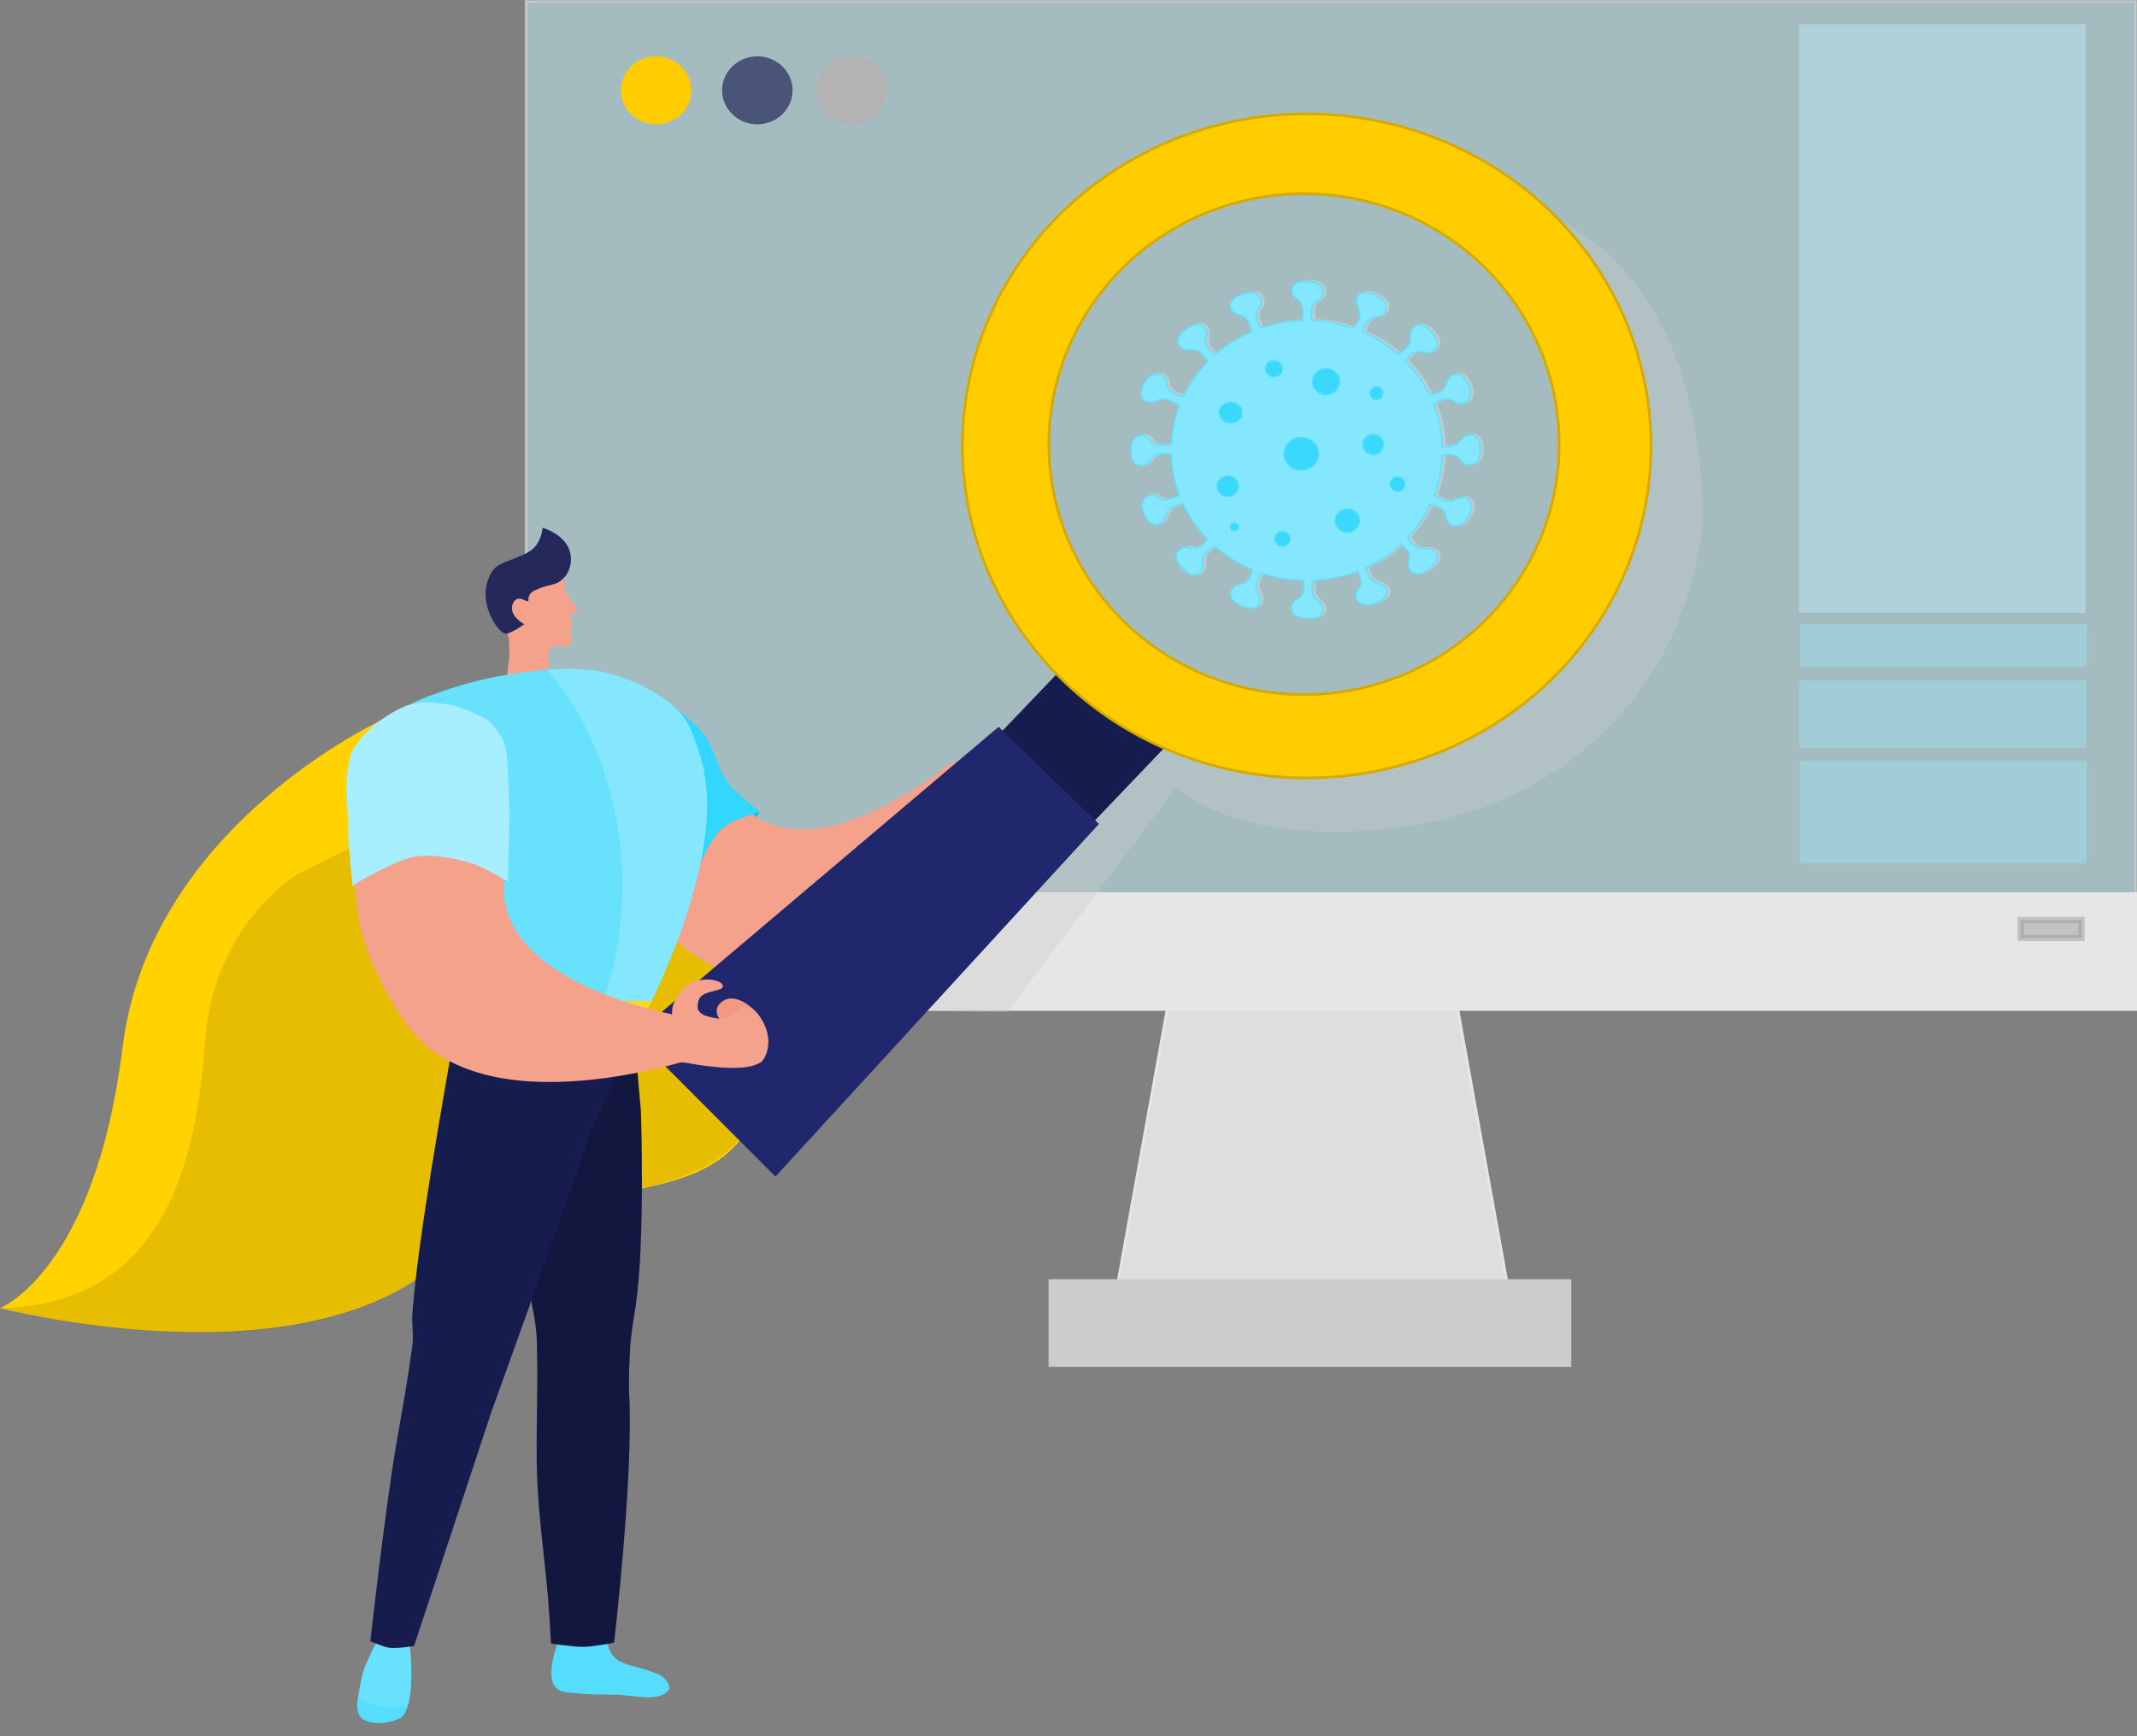 <?xml version="1.0" encoding="UTF-8" standalone="no"?>
<svg
   xmlns:dc="http://purl.org/dc/elements/1.1/"
   xmlns:cc="http://creativecommons.org/ns#"
   xmlns:rdf="http://www.w3.org/1999/02/22-rdf-syntax-ns#"
   xmlns:svg="http://www.w3.org/2000/svg"
   xmlns="http://www.w3.org/2000/svg"
   xmlns:sodipodi="http://sodipodi.sourceforge.net/DTD/sodipodi-0.dtd"
   xmlns:inkscape="http://www.inkscape.org/namespaces/inkscape"
   sodipodi:docname="../find-virus.html"
   inkscape:version="1.0 (4035a4fb49, 2020-05-01)"
   id="svg1124"
   version="1.1"
   viewBox="0 0 169.333 137.583"
   height="520"
   width="640">
  <rect x="0" y="0" width="169.333" height="137.583" fill="#808080" stroke="none"/>
  <defs
     id="defs1118" />
  <sodipodi:namedview
     inkscape:window-maximized="1"
     inkscape:window-y="-8"
     inkscape:window-x="-8"
     inkscape:window-height="1017"
     inkscape:window-width="1920"
     units="px"
     showgrid="false"
     inkscape:document-rotation="0"
     inkscape:current-layer="layer1"
     inkscape:document-units="mm"
     inkscape:cy="430.89208"
     inkscape:cx="333.14007"
     inkscape:zoom="0.7"
     inkscape:pageshadow="2"
     inkscape:pageopacity="0.0"
     borderopacity="1.0"
     bordercolor="#666666"
     pagecolor="#ffffff"
     id="base" />
  <g
     id="layer1"
     inkscape:groupmode="layer"
     inkscape:label="Layer 1">
    <g
       id="g1037"
       transform="matrix(1.04,0,0,1.04,-2.412,-3.188)">
      <g
         style="opacity:0.441;fill:#cccccc;stroke:#cccccc"
         transform="matrix(0.392,0,0,0.378,154.363,-31.853)"
         id="g19004">
        <path
           transform="scale(0.265)"
           d="m -503.541,562.082 c -1.754,-0.008 -3.526,0.145 -4.98,0.617 -2.056,0.667 -3.91,1.972 -4.822,3.932 -0.869,1.866 -0.307,4.954 0.941,6.59 2.277,2.983 5.104,4.235 6.137,7.441 0.972,3.018 0.366,8.275 -0.098,11.219 a 99.471,98.964 0 0 0 -30.332,5.812 c -1.348,-2.346 -3.012,-5.618 -3.283,-7.912 -0.312,-2.636 -0.237,-4.34 1.336,-6.479 2.049,-2.786 2.245,-3.737 2.135,-5.697 -0.12,-2.126 -0.822,-3.67 -2.404,-5.096 -1.067,-0.961 -2.548,-1.449 -3.965,-1.678 -1.664,-0.269 -3.421,-0.064 -5.041,0.4 -2.613,0.749 -6.007,1.941 -8.088,3.689 -1.655,1.391 -2.881,3.298 -2.99,5.457 -0.104,2.055 1.576,4.705 3.348,5.752 3.231,1.909 6.322,2.009 8.484,4.592 1.85,2.211 3.187,6.624 3.924,9.59 a 99.471,98.964 0 0 0 -27.119,17.654 c -2.05,-1.735 -4.64,-4.175 -5.658,-6.189 -1.197,-2.369 -1.711,-3.997 -0.967,-6.545 0.97,-3.319 0.827,-4.281 0.051,-6.084 -0.842,-1.956 -2.03,-3.167 -4.006,-3.963 -1.331,-0.537 -2.891,-0.485 -4.301,-0.215 -1.655,0.318 -3.233,1.112 -4.596,2.104 -2.198,1.6 -4.977,3.884 -6.332,6.24 -1.077,1.874 -1.575,4.087 -0.938,6.152 0.607,1.967 3.094,3.878 5.117,4.254 3.69,0.685 6.626,-0.281 9.543,1.404 2.544,1.47 5.369,5.268 7.068,7.803 A 99.471,98.964 0 0 0 -593.5,649.922 c -2.595,-0.756 -6.915,-2.201 -8.955,-3.947 -2.017,-1.726 -3.116,-3.03 -3.41,-5.668 -0.383,-3.437 -0.885,-4.269 -2.295,-5.635 -1.53,-1.482 -3.093,-2.144 -5.223,-2.117 -1.435,0.017 -2.856,0.665 -4.053,1.457 -1.405,0.93 -2.555,2.271 -3.432,3.711 -1.413,2.322 -3.098,5.501 -3.443,8.197 -0.273,2.144 0.119,4.376 1.502,6.037 1.317,1.582 4.349,2.391 6.361,1.959 3.669,-0.787 6.007,-2.811 9.348,-2.379 3.449,0.447 8.52,3.755 10.758,5.318 a 99.471,98.964 0 0 0 -5.889,29.053 c -2.663,0.595 -6.914,1.359 -9.451,0.846 -2.602,-0.527 -4.198,-1.131 -5.738,-3.293 -2.007,-2.816 -2.85,-3.298 -4.746,-3.805 -2.058,-0.55 -3.744,-0.365 -5.592,0.693 -1.246,0.714 -2.172,1.969 -2.832,3.244 -0.775,1.497 -1.129,3.228 -1.193,4.912 -0.104,2.717 -0.029,6.313 0.982,8.836 0.805,2.006 2.233,3.765 4.25,4.543 1.92,0.741 4.962,-0.028 6.51,-1.385 2.822,-2.473 3.881,-5.377 7.01,-6.625 2.794,-1.114 7.682,-0.947 10.713,-0.703 a 99.471,98.964 0 0 0 5.906,31.209 c -2.342,1.415 -5.866,3.325 -8.301,3.646 -2.632,0.347 -4.339,0.294 -6.498,-1.25 -2.813,-2.012 -3.766,-2.195 -5.725,-2.059 -2.125,0.148 -3.66,0.871 -5.064,2.473 -0.946,1.079 -1.413,2.568 -1.623,3.988 -0.247,1.667 -0.019,3.419 0.467,5.033 0.784,2.603 2.022,5.979 3.799,8.037 1.412,1.636 3.336,2.837 5.496,2.918 2.057,0.077 4.684,-1.638 5.707,-3.424 1.866,-3.256 1.922,-6.349 4.477,-8.545 2.297,-1.975 7.027,-3.411 9.969,-4.16 a 99.471,98.964 0 0 0 18.027,27.164 c -1.696,2.047 -4.027,4.561 -5.975,5.58 -2.352,1.23 -3.971,1.767 -6.529,1.059 -3.333,-0.923 -4.292,-0.766 -6.084,0.035 -1.944,0.869 -3.138,2.074 -3.906,4.061 -0.518,1.339 -0.445,2.897 -0.154,4.303 0.341,1.65 1.159,3.22 2.17,4.568 1.63,2.175 3.953,4.92 6.328,6.242 1.889,1.051 4.108,1.516 6.164,0.85 1.958,-0.634 3.834,-3.147 4.182,-5.176 0.633,-3.699 -0.376,-6.622 1.268,-9.562 1.393,-2.49 4.984,-5.281 7.49,-7.029 a 99.471,98.964 0 0 0 28.025,18.223 c -0.715,2.552 -1.811,5.765 -3.166,7.479 -1.647,2.082 -2.908,3.233 -5.533,3.629 -3.419,0.516 -4.231,1.05 -5.541,2.512 -1.421,1.586 -2.02,3.174 -1.912,5.301 0.073,1.434 0.775,2.827 1.613,3.992 0.984,1.368 2.369,2.467 3.842,3.287 2.375,1.322 5.616,2.882 8.324,3.121 2.153,0.19 4.369,-0.29 5.975,-1.736 1.529,-1.377 2.22,-4.438 1.711,-6.432 -0.929,-3.636 -3.043,-5.893 -2.74,-9.248 0.253,-2.802 2.337,-6.736 3.906,-9.355 a 99.471,98.964 0 0 0 30.795,5.684 c 0.302,2.669 0.514,6.222 -0.127,8.387 -0.753,2.546 -1.496,4.083 -3.785,5.428 -2.982,1.751 -3.537,2.548 -4.209,4.393 -0.729,2.001 -0.693,3.697 0.199,5.631 0.601,1.303 1.771,2.338 2.982,3.107 1.423,0.904 3.117,1.406 4.789,1.619 2.697,0.343 6.286,0.585 8.889,-0.201 2.069,-0.625 3.948,-1.894 4.9,-3.834 0.907,-1.848 0.406,-4.944 -0.809,-6.605 -2.216,-3.029 -5.017,-4.34 -5.984,-7.566 -0.835,-2.785 -0.305,-7.42 0.191,-10.434 a 99.471,98.964 0 0 0 32.506,-6.98 c 1.153,2.164 2.319,4.734 2.535,6.631 0.301,2.638 0.219,4.341 -1.363,6.473 -2.061,2.777 -2.262,3.729 -2.16,5.689 0.111,2.127 0.806,3.674 2.383,5.105 1.063,0.965 2.543,1.46 3.959,1.695 1.663,0.276 3.421,0.076 5.043,-0.381 2.617,-0.738 6.013,-1.914 8.102,-3.654 1.661,-1.383 2.895,-3.287 3.014,-5.445 0.113,-2.055 -1.557,-4.711 -3.324,-5.766 -3.223,-1.923 -6.312,-2.035 -8.463,-4.627 -1.604,-1.933 -2.809,-5.536 -3.572,-8.396 a 99.471,98.964 0 0 0 25.893,-18.023 c 1.936,1.688 4.16,3.873 5.084,5.707 1.195,2.371 1.706,3.997 0.959,6.545 -0.973,3.318 -0.831,4.28 -0.057,6.084 0.84,1.957 2.027,3.169 4.002,3.967 1.331,0.538 2.891,0.488 4.301,0.219 1.655,-0.316 3.236,-1.109 4.6,-2.1 2.2,-1.597 4.98,-3.879 6.338,-6.234 1.08,-1.873 1.579,-4.082 0.943,-6.148 -0.605,-1.967 -3.09,-3.884 -5.113,-4.262 -3.689,-0.689 -6.628,0.276 -9.543,-1.412 -2.377,-1.377 -4.995,-4.789 -6.713,-7.301 a 99.471,98.964 0 0 0 16.697,-25.461 c 2.607,0.764 6.154,2 7.963,3.496 2.046,1.692 3.168,2.976 3.506,5.609 0.44,3.43 0.956,4.254 2.389,5.596 1.554,1.456 3.127,2.091 5.256,2.029 1.435,-0.041 2.844,-0.713 4.027,-1.525 1.389,-0.954 2.519,-2.313 3.371,-3.768 1.374,-2.346 3.006,-5.552 3.305,-8.254 0.237,-2.148 -0.193,-4.374 -1.604,-6.012 -1.343,-1.559 -4.39,-2.317 -6.395,-1.852 -3.656,0.849 -5.959,2.912 -9.307,2.535 -2.996,-0.337 -7.242,-2.804 -9.797,-4.449 a 99.471,98.964 0 0 0 6.021,-30.428 c 2.504,-0.434 5.527,-0.771 7.498,-0.346 2.595,0.56 4.183,1.184 5.695,3.365 1.97,2.842 2.807,3.336 4.697,3.867 2.05,0.576 3.738,0.414 5.6,-0.621 1.255,-0.697 2.197,-1.943 2.873,-3.209 0.794,-1.486 1.169,-3.213 1.256,-4.896 0.139,-2.715 0.112,-6.312 -0.867,-8.848 -0.779,-2.016 -2.187,-3.794 -4.193,-4.598 -1.91,-0.765 -4.96,-0.036 -6.525,1.301 -2.854,2.437 -3.951,5.328 -7.096,6.535 -2.281,0.876 -5.935,0.889 -8.852,0.711 a 99.471,98.964 0 0 0 -6.543,-32.381 c 2.329,-1.404 5.658,-3.192 7.994,-3.512 2.63,-0.359 4.336,-0.314 6.502,1.221 2.822,1.997 3.777,2.177 5.734,2.031 2.124,-0.158 3.656,-0.888 5.053,-2.496 0.941,-1.084 1.402,-2.575 1.605,-3.996 0.239,-1.668 0.003,-3.42 -0.49,-5.031 -0.796,-2.599 -2.05,-5.97 -3.836,-8.02 -1.42,-1.63 -3.349,-2.82 -5.51,-2.891 -2.057,-0.067 -4.676,1.661 -5.691,3.451 -1.851,3.265 -1.894,6.356 -4.438,8.564 -2.226,1.932 -6.759,3.366 -9.709,4.145 a 99.471,98.964 0 0 0 -18.076,-26.303 c 1.74,-2.071 4.238,-4.751 6.297,-5.793 2.369,-1.198 3.994,-1.713 6.543,-0.971 3.32,0.968 4.281,0.824 6.084,0.047 1.956,-0.843 3.166,-2.032 3.961,-4.008 0.536,-1.332 0.484,-2.891 0.213,-4.301 -0.319,-1.655 -1.115,-3.233 -2.107,-4.596 -1.601,-2.197 -3.887,-4.974 -6.244,-6.328 -1.874,-1.076 -4.085,-1.572 -6.15,-0.934 -1.966,0.608 -3.877,3.098 -4.252,5.121 -0.683,3.69 0.285,6.625 -1.398,9.543 -1.52,2.635 -5.537,5.57 -8.062,7.246 a 99.471,98.964 0 0 0 -25.814,-16.889 c 0.775,-2.612 2.043,-6.225 3.57,-8.051 1.703,-2.036 2.994,-3.151 5.629,-3.475 3.432,-0.422 4.26,-0.932 5.609,-2.357 1.464,-1.546 2.106,-3.117 2.057,-5.246 -0.033,-1.435 -0.696,-2.849 -1.502,-4.037 -0.946,-1.395 -2.301,-2.529 -3.75,-3.389 -2.338,-1.387 -5.534,-3.036 -8.234,-3.35 -2.147,-0.249 -4.376,0.168 -6.021,1.57 -1.567,1.335 -2.341,4.376 -1.887,6.383 0.829,3.66 2.879,5.975 2.484,9.32 -0.36,3.051 -2.938,7.389 -4.596,9.916 a 99.471,98.964 0 0 0 -30.576,-6.047 c -0.408,-2.705 -0.852,-6.891 -0.18,-9.344 0.702,-2.56 1.413,-4.111 3.674,-5.502 2.946,-1.811 3.485,-2.621 4.119,-4.479 0.688,-2.016 0.617,-3.711 -0.314,-5.627 -0.627,-1.291 -1.818,-2.3 -3.045,-3.045 -1.441,-0.875 -3.144,-1.343 -4.82,-1.521 -1.183,-0.126 -2.536,-0.23 -3.9,-0.236 z"
           style="opacity:1;fill:#cccccc;fill-opacity:1;stroke:#cccccc;stroke-width:1.016;stroke-dashoffset:3.776;stroke-opacity:1"
           id="path18980" />
        <ellipse
           ry="2.041"
           rx="2.231"
           cy="175.418"
           cx="-148.073"
           id="ellipse18982"
           style="opacity:1;fill:#cccccc;fill-opacity:1;stroke:#cccccc;stroke-width:0.279;stroke-dashoffset:3.776;stroke-opacity:1" />
        <ellipse
           ry="3.276"
           rx="3.323"
           cy="183.679"
           cx="-134.353"
           id="ellipse18984"
           style="opacity:1;fill:#cccccc;fill-opacity:1;stroke:#cccccc;stroke-width:0.279;stroke-dashoffset:3.776;stroke-opacity:1" />
        <circle
           r="2.611"
           cy="169.151"
           cx="-129.558"
           id="circle18986"
           style="opacity:1;fill:#cccccc;fill-opacity:1;stroke:#cccccc;stroke-width:0.279;stroke-dashoffset:3.776;stroke-opacity:1" />
        <circle
           r="1.994"
           cy="181.827"
           cx="-120.395"
           id="circle18988"
           style="opacity:1;fill:#cccccc;fill-opacity:1;stroke:#cccccc;stroke-width:0.279;stroke-dashoffset:3.776;stroke-opacity:1" />
        <circle
           r="2.326"
           cy="197.161"
           cx="-125.38"
           id="circle18990"
           style="opacity:1;fill:#cccccc;fill-opacity:1;stroke:#cccccc;stroke-width:0.279;stroke-dashoffset:3.776;stroke-opacity:1" />
        <circle
           r="1.472"
           cy="200.864"
           cx="-138.008"
           id="circle18992"
           style="opacity:1;fill:#cccccc;fill-opacity:1;stroke:#cccccc;stroke-width:0.279;stroke-dashoffset:3.776;stroke-opacity:1" />
        <circle
           r="2.041"
           cy="190.23"
           cx="-148.642"
           id="circle18994"
           style="opacity:1;fill:#cccccc;fill-opacity:1;stroke:#cccccc;stroke-width:0.279;stroke-dashoffset:3.776;stroke-opacity:1" />
        <circle
           r="0.76"
           cy="198.443"
           cx="-147.361"
           id="circle18996"
           style="opacity:1;fill:#cccccc;fill-opacity:1;stroke:#cccccc;stroke-width:0.279;stroke-dashoffset:3.776;stroke-opacity:1" />
        <circle
           r="1.424"
           cy="189.803"
           cx="-115.648"
           id="circle18998"
           style="opacity:1;fill:#cccccc;fill-opacity:1;stroke:#cccccc;stroke-width:0.279;stroke-dashoffset:3.776;stroke-opacity:1" />
        <circle
           r="1.234"
           cy="171.478"
           cx="-119.731"
           id="circle19000"
           style="opacity:1;fill:#cccccc;fill-opacity:1;stroke:#cccccc;stroke-width:0.279;stroke-dashoffset:3.776;stroke-opacity:1" />
        <circle
           r="1.614"
           cy="166.54"
           cx="-139.67"
           id="circle19002"
           style="opacity:1;fill:#cccccc;fill-opacity:1;stroke:#cccccc;stroke-width:0.279;stroke-dashoffset:3.776;stroke-opacity:1" />
      </g>
      <rect
         y="3.166"
         x="42.393"
         height="76.81"
         width="122.675"
         id="rect8325"
         style="opacity:0.507;fill:#c8f4fe;fill-opacity:1;stroke:#e6e6e6;stroke-width:0.199;stroke-dashoffset:3.776;stroke-opacity:1" />
      <path
         sodipodi:nodetypes="ccccc"
         d="m 92.339,73.9 h 19.96 l 4.819,26.734 H 87.52 Z"
         style="opacity:1;fill:#dedede;fill-opacity:1;stroke:#e6e6e6;stroke-width:0.199;stroke-dashoffset:3.776"
         id="rect8561" />
      <rect
         y="71.149"
         x="42.588"
         height="8.827"
         width="122.48"
         id="rect8537"
         style="opacity:1;fill:#e6e6e6;fill-opacity:1;stroke:#e6e6e6;stroke-width:0.199;stroke-dashoffset:3.776;stroke-opacity:1" />
      <path
         sodipodi:nodetypes="csssccccccscc"
         d="m 109.314,17.244 c -3.429,4e-6 9.427,3.385 12.355,11.507 3.134,8.692 -3.591,22.231 -6.027,24.546 -2.707,2.573 -18.215,5.119 -26.323,0.724 -6.485,-3.515 -6.773,-14.46 -6.773,-11.278 0.002,5.162 2.229,10.201 5.23,14.453 l -1.099,-1.166 -21.03,24.038 13.436,0.094 12.867,-17.114 c 4.707,3.864 12.521,3.747 17.846,2.937 11.137,-1.695 20.847,-9.69 22.293,-23.242 -0.275,-17.005 -8.333,-25.5 -22.774,-25.5 z"
         style="opacity:0.366;fill:#cccccc;stroke:none;stroke-width:0.186;stroke-dashoffset:3.776;stroke-opacity:1"
         id="path9595" />
      <rect
         y="100.634"
         x="82.311"
         height="6.479"
         width="39.626"
         id="rect8931"
         style="opacity:1;fill:#cccccc;stroke:#cccccc;stroke-width:0.199;stroke-dashoffset:3.776;stroke-opacity:1" />
      <ellipse
         ry="2.589"
         rx="2.685"
         cy="9.948"
         cx="52.311"
         id="path9162"
         style="opacity:1;fill:#ffcc00;stroke:none;stroke-width:0.199;stroke-dashoffset:3.776;stroke-opacity:1" />
      <ellipse
         ry="2.589"
         rx="2.685"
         cy="9.948"
         cx="60.022"
         id="circle9244"
         style="opacity:0.64;fill:#171c4e;fill-opacity:1;stroke:none;stroke-width:0.199;stroke-dashoffset:3.776;stroke-opacity:1" />
      <ellipse
         ry="2.589"
         rx="2.685"
         cy="9.948"
         cx="67.182"
         id="circle9246"
         style="opacity:1;fill:#b3b3b3;stroke:none;stroke-width:0.199;stroke-dashoffset:3.776;stroke-opacity:1" />
      <rect
         transform="matrix(0.746,0.666,-0.691,0.723,0,0)"
         y="-16.733"
         x="97.536"
         height="12.677"
         width="9.817"
         id="rect10723"
         style="opacity:1;fill:#171c4e;fill-opacity:1;stroke:none;stroke-width:0.152;stroke-dashoffset:3.776;stroke-opacity:1" />
      <rect
         y="4.91"
         x="139.382"
         height="44.855"
         width="21.829"
         id="rect12677"
         style="opacity:0.409;fill:#bef2fe;fill-opacity:1;stroke:none;stroke-width:0.09;stroke-dashoffset:3.776;stroke-opacity:1" />
      <path
         d="M 101.879,11.741 A 26.23,25.297 0 0 0 75.649,37.039 26.23,25.297 0 0 0 101.879,62.336 26.23,25.297 0 0 0 128.109,37.039 26.23,25.297 0 0 0 101.879,11.741 Z m -0.206,6.084 a 19.44,19.081 0 0 1 19.44,19.081 19.44,19.081 0 0 1 -19.44,19.081 19.44,19.081 0 0 1 -19.44,-19.081 19.44,19.081 0 0 1 19.44,-19.081 z"
         style="opacity:1;fill:#ffcc00;stroke:#d4aa00;stroke-width:0.199;stroke-dashoffset:3.776;stroke-opacity:1"
         id="path9270" />
      <rect
         y="61.022"
         x="139.447"
         height="7.84"
         width="21.861"
         id="rect13047"
         style="opacity:0.375;fill:#a2ecfe;fill-opacity:1;stroke:none;stroke-width:0.038;stroke-dashoffset:3.776;stroke-opacity:1" />
      <rect
         y="54.896"
         x="139.413"
         height="5.13"
         width="21.861"
         id="rect13403"
         style="opacity:0.375;fill:#a2ecfe;fill-opacity:1;stroke:none;stroke-width:0.031;stroke-dashoffset:3.776;stroke-opacity:1" />
      <rect
         y="50.634"
         x="139.453"
         height="3.265"
         width="21.861"
         id="rect13405"
         style="opacity:0.375;fill:#a2ecfe;fill-opacity:1;stroke:none;stroke-width:0.024;stroke-dashoffset:3.776;stroke-opacity:1" />
      <g
         transform="matrix(0.392,0,0,0.378,154.131,-31.795)"
         id="g18920">
        <path
           transform="scale(0.265)"
           d="m -503.541,562.082 c -1.754,-0.008 -3.526,0.145 -4.98,0.617 -2.056,0.667 -3.91,1.972 -4.822,3.932 -0.869,1.866 -0.307,4.954 0.941,6.59 2.277,2.983 5.104,4.235 6.137,7.441 0.972,3.018 0.366,8.275 -0.098,11.219 a 99.471,98.964 0 0 0 -30.332,5.812 c -1.348,-2.346 -3.012,-5.618 -3.283,-7.912 -0.312,-2.636 -0.237,-4.34 1.336,-6.479 2.049,-2.786 2.245,-3.737 2.135,-5.697 -0.12,-2.126 -0.822,-3.67 -2.404,-5.096 -1.067,-0.961 -2.548,-1.449 -3.965,-1.678 -1.664,-0.269 -3.421,-0.064 -5.041,0.4 -2.613,0.749 -6.007,1.941 -8.088,3.689 -1.655,1.391 -2.881,3.298 -2.99,5.457 -0.104,2.055 1.576,4.705 3.348,5.752 3.231,1.909 6.322,2.009 8.484,4.592 1.85,2.211 3.187,6.624 3.924,9.59 a 99.471,98.964 0 0 0 -27.119,17.654 c -2.05,-1.735 -4.64,-4.175 -5.658,-6.189 -1.197,-2.369 -1.711,-3.997 -0.967,-6.545 0.97,-3.319 0.827,-4.281 0.051,-6.084 -0.842,-1.956 -2.03,-3.167 -4.006,-3.963 -1.331,-0.537 -2.891,-0.485 -4.301,-0.215 -1.655,0.318 -3.233,1.112 -4.596,2.104 -2.198,1.6 -4.977,3.884 -6.332,6.24 -1.077,1.874 -1.575,4.087 -0.938,6.152 0.607,1.967 3.094,3.878 5.117,4.254 3.69,0.685 6.626,-0.281 9.543,1.404 2.544,1.47 5.369,5.268 7.068,7.803 A 99.471,98.964 0 0 0 -593.5,649.922 c -2.595,-0.756 -6.915,-2.201 -8.955,-3.947 -2.017,-1.726 -3.116,-3.03 -3.41,-5.668 -0.383,-3.437 -0.885,-4.269 -2.295,-5.635 -1.53,-1.482 -3.093,-2.144 -5.223,-2.117 -1.435,0.017 -2.856,0.665 -4.053,1.457 -1.405,0.93 -2.555,2.271 -3.432,3.711 -1.413,2.322 -3.098,5.501 -3.443,8.197 -0.273,2.144 0.119,4.376 1.502,6.037 1.317,1.582 4.349,2.391 6.361,1.959 3.669,-0.787 6.007,-2.811 9.348,-2.379 3.449,0.447 8.52,3.755 10.758,5.318 a 99.471,98.964 0 0 0 -5.889,29.053 c -2.663,0.595 -6.914,1.359 -9.451,0.846 -2.602,-0.527 -4.198,-1.131 -5.738,-3.293 -2.007,-2.816 -2.85,-3.298 -4.746,-3.805 -2.058,-0.55 -3.744,-0.365 -5.592,0.693 -1.246,0.714 -2.172,1.969 -2.832,3.244 -0.775,1.497 -1.129,3.228 -1.193,4.912 -0.104,2.717 -0.029,6.313 0.982,8.836 0.805,2.006 2.233,3.765 4.25,4.543 1.92,0.741 4.962,-0.028 6.51,-1.385 2.822,-2.473 3.881,-5.377 7.01,-6.625 2.794,-1.114 7.682,-0.947 10.713,-0.703 a 99.471,98.964 0 0 0 5.906,31.209 c -2.342,1.415 -5.866,3.325 -8.301,3.646 -2.632,0.347 -4.339,0.294 -6.498,-1.25 -2.813,-2.012 -3.766,-2.195 -5.725,-2.059 -2.125,0.148 -3.66,0.871 -5.064,2.473 -0.946,1.079 -1.413,2.568 -1.623,3.988 -0.247,1.667 -0.019,3.419 0.467,5.033 0.784,2.603 2.022,5.979 3.799,8.037 1.412,1.636 3.336,2.837 5.496,2.918 2.057,0.077 4.684,-1.638 5.707,-3.424 1.866,-3.256 1.922,-6.349 4.477,-8.545 2.297,-1.975 7.027,-3.411 9.969,-4.16 a 99.471,98.964 0 0 0 18.027,27.164 c -1.696,2.047 -4.027,4.561 -5.975,5.58 -2.352,1.23 -3.971,1.767 -6.529,1.059 -3.333,-0.923 -4.292,-0.766 -6.084,0.035 -1.944,0.869 -3.138,2.074 -3.906,4.061 -0.518,1.339 -0.445,2.897 -0.154,4.303 0.341,1.65 1.159,3.22 2.17,4.568 1.63,2.175 3.953,4.92 6.328,6.242 1.889,1.051 4.108,1.516 6.164,0.85 1.958,-0.634 3.834,-3.147 4.182,-5.176 0.633,-3.699 -0.376,-6.622 1.268,-9.562 1.393,-2.49 4.984,-5.281 7.49,-7.029 a 99.471,98.964 0 0 0 28.025,18.223 c -0.715,2.552 -1.811,5.765 -3.166,7.479 -1.647,2.082 -2.908,3.233 -5.533,3.629 -3.419,0.516 -4.231,1.05 -5.541,2.512 -1.421,1.586 -2.02,3.174 -1.912,5.301 0.073,1.434 0.775,2.827 1.613,3.992 0.984,1.368 2.369,2.467 3.842,3.287 2.375,1.322 5.616,2.882 8.324,3.121 2.153,0.19 4.369,-0.29 5.975,-1.736 1.529,-1.377 2.22,-4.438 1.711,-6.432 -0.929,-3.636 -3.043,-5.893 -2.74,-9.248 0.253,-2.802 2.337,-6.736 3.906,-9.355 a 99.471,98.964 0 0 0 30.795,5.684 c 0.302,2.669 0.514,6.222 -0.127,8.387 -0.753,2.546 -1.496,4.083 -3.785,5.428 -2.982,1.751 -3.537,2.548 -4.209,4.393 -0.729,2.001 -0.693,3.697 0.199,5.631 0.601,1.303 1.771,2.338 2.982,3.107 1.423,0.904 3.117,1.406 4.789,1.619 2.697,0.343 6.286,0.585 8.889,-0.201 2.069,-0.625 3.948,-1.894 4.9,-3.834 0.907,-1.848 0.406,-4.944 -0.809,-6.605 -2.216,-3.029 -5.017,-4.34 -5.984,-7.566 -0.835,-2.785 -0.305,-7.42 0.191,-10.434 a 99.471,98.964 0 0 0 32.506,-6.98 c 1.153,2.164 2.319,4.734 2.535,6.631 0.301,2.638 0.219,4.341 -1.363,6.473 -2.061,2.777 -2.262,3.729 -2.16,5.689 0.111,2.127 0.806,3.674 2.383,5.105 1.063,0.965 2.543,1.46 3.959,1.695 1.663,0.276 3.421,0.076 5.043,-0.381 2.617,-0.738 6.013,-1.914 8.102,-3.654 1.661,-1.383 2.895,-3.287 3.014,-5.445 0.113,-2.055 -1.557,-4.711 -3.324,-5.766 -3.223,-1.923 -6.312,-2.035 -8.463,-4.627 -1.604,-1.933 -2.809,-5.536 -3.572,-8.396 a 99.471,98.964 0 0 0 25.893,-18.023 c 1.936,1.688 4.16,3.873 5.084,5.707 1.195,2.371 1.706,3.997 0.959,6.545 -0.973,3.318 -0.831,4.28 -0.057,6.084 0.84,1.957 2.027,3.169 4.002,3.967 1.331,0.538 2.891,0.488 4.301,0.219 1.655,-0.316 3.236,-1.109 4.6,-2.1 2.2,-1.597 4.98,-3.879 6.338,-6.234 1.08,-1.873 1.579,-4.082 0.943,-6.148 -0.605,-1.967 -3.09,-3.884 -5.113,-4.262 -3.689,-0.689 -6.628,0.276 -9.543,-1.412 -2.377,-1.377 -4.995,-4.789 -6.713,-7.301 a 99.471,98.964 0 0 0 16.697,-25.461 c 2.607,0.764 6.154,2 7.963,3.496 2.046,1.692 3.168,2.976 3.506,5.609 0.44,3.43 0.956,4.254 2.389,5.596 1.554,1.456 3.127,2.091 5.256,2.029 1.435,-0.041 2.844,-0.713 4.027,-1.525 1.389,-0.954 2.519,-2.313 3.371,-3.768 1.374,-2.346 3.006,-5.552 3.305,-8.254 0.237,-2.148 -0.193,-4.374 -1.604,-6.012 -1.343,-1.559 -4.39,-2.317 -6.395,-1.852 -3.656,0.849 -5.959,2.912 -9.307,2.535 -2.996,-0.337 -7.242,-2.804 -9.797,-4.449 a 99.471,98.964 0 0 0 6.021,-30.428 c 2.504,-0.434 5.527,-0.771 7.498,-0.346 2.595,0.56 4.183,1.184 5.695,3.365 1.97,2.842 2.807,3.336 4.697,3.867 2.05,0.576 3.738,0.414 5.6,-0.621 1.255,-0.697 2.197,-1.943 2.873,-3.209 0.794,-1.486 1.169,-3.213 1.256,-4.896 0.139,-2.715 0.112,-6.312 -0.867,-8.848 -0.779,-2.016 -2.187,-3.794 -4.193,-4.598 -1.91,-0.765 -4.96,-0.036 -6.525,1.301 -2.854,2.437 -3.951,5.328 -7.096,6.535 -2.281,0.876 -5.935,0.889 -8.852,0.711 a 99.471,98.964 0 0 0 -6.543,-32.381 c 2.329,-1.404 5.658,-3.192 7.994,-3.512 2.63,-0.359 4.336,-0.314 6.502,1.221 2.822,1.997 3.777,2.177 5.734,2.031 2.124,-0.158 3.656,-0.888 5.053,-2.496 0.941,-1.084 1.402,-2.575 1.605,-3.996 0.239,-1.668 0.003,-3.42 -0.49,-5.031 -0.796,-2.599 -2.05,-5.97 -3.836,-8.02 -1.42,-1.63 -3.349,-2.82 -5.51,-2.891 -2.057,-0.067 -4.676,1.661 -5.691,3.451 -1.851,3.265 -1.894,6.356 -4.438,8.564 -2.226,1.932 -6.759,3.366 -9.709,4.145 a 99.471,98.964 0 0 0 -18.076,-26.303 c 1.74,-2.071 4.238,-4.751 6.297,-5.793 2.369,-1.198 3.994,-1.713 6.543,-0.971 3.32,0.968 4.281,0.824 6.084,0.047 1.956,-0.843 3.166,-2.032 3.961,-4.008 0.536,-1.332 0.484,-2.891 0.213,-4.301 -0.319,-1.655 -1.115,-3.233 -2.107,-4.596 -1.601,-2.197 -3.887,-4.974 -6.244,-6.328 -1.874,-1.076 -4.085,-1.572 -6.15,-0.934 -1.966,0.608 -3.877,3.098 -4.252,5.121 -0.683,3.69 0.285,6.625 -1.398,9.543 -1.52,2.635 -5.537,5.57 -8.062,7.246 a 99.471,98.964 0 0 0 -25.814,-16.889 c 0.775,-2.612 2.043,-6.225 3.57,-8.051 1.703,-2.036 2.994,-3.151 5.629,-3.475 3.432,-0.422 4.26,-0.932 5.609,-2.357 1.464,-1.546 2.106,-3.117 2.057,-5.246 -0.033,-1.435 -0.696,-2.849 -1.502,-4.037 -0.946,-1.395 -2.301,-2.529 -3.75,-3.389 -2.338,-1.387 -5.534,-3.036 -8.234,-3.35 -2.147,-0.249 -4.376,0.168 -6.021,1.57 -1.567,1.335 -2.341,4.376 -1.887,6.383 0.829,3.66 2.879,5.975 2.484,9.32 -0.36,3.051 -2.938,7.389 -4.596,9.916 a 99.471,98.964 0 0 0 -30.576,-6.047 c -0.408,-2.705 -0.852,-6.891 -0.18,-9.344 0.702,-2.56 1.413,-4.111 3.674,-5.502 2.946,-1.811 3.485,-2.621 4.119,-4.479 0.688,-2.016 0.617,-3.711 -0.314,-5.627 -0.627,-1.291 -1.818,-2.3 -3.045,-3.045 -1.441,-0.875 -3.144,-1.343 -4.82,-1.521 -1.183,-0.126 -2.536,-0.23 -3.9,-0.236 z"
           style="opacity:1;fill:#85e7fd;fill-opacity:1;stroke:#5fe0fc;stroke-width:1.016;stroke-dashoffset:3.776;stroke-opacity:1"
           id="path13550" />
        <ellipse
           ry="2.041"
           rx="2.231"
           cy="175.418"
           cx="-148.073"
           id="path18231"
           style="opacity:1;fill:#39d8fc;fill-opacity:1;stroke:#4cdcfc;stroke-width:0.279;stroke-dashoffset:3.776;stroke-opacity:1" />
        <ellipse
           ry="3.276"
           rx="3.323"
           cy="183.679"
           cx="-134.353"
           id="path18233"
           style="opacity:1;fill:#39d8fc;fill-opacity:1;stroke:#4cdcfc;stroke-width:0.279;stroke-dashoffset:3.776;stroke-opacity:1" />
        <circle
           r="2.611"
           cy="169.151"
           cx="-129.558"
           id="path18235"
           style="opacity:1;fill:#39d8fc;fill-opacity:1;stroke:#4cdcfc;stroke-width:0.279;stroke-dashoffset:3.776;stroke-opacity:1" />
        <circle
           r="1.994"
           cy="181.827"
           cx="-120.395"
           id="path18237"
           style="opacity:1;fill:#39d8fc;fill-opacity:1;stroke:#4cdcfc;stroke-width:0.279;stroke-dashoffset:3.776;stroke-opacity:1" />
        <circle
           r="2.326"
           cy="197.161"
           cx="-125.38"
           id="path18239"
           style="opacity:1;fill:#39d8fc;fill-opacity:1;stroke:#4cdcfc;stroke-width:0.279;stroke-dashoffset:3.776;stroke-opacity:1" />
        <circle
           r="1.472"
           cy="200.864"
           cx="-138.008"
           id="path18241"
           style="opacity:1;fill:#39d8fc;fill-opacity:1;stroke:#4cdcfc;stroke-width:0.279;stroke-dashoffset:3.776;stroke-opacity:1" />
        <circle
           r="2.041"
           cy="190.23"
           cx="-148.642"
           id="path18243"
           style="opacity:1;fill:#39d8fc;fill-opacity:1;stroke:#4cdcfc;stroke-width:0.279;stroke-dashoffset:3.776;stroke-opacity:1" />
        <circle
           r="0.76"
           cy="198.443"
           cx="-147.361"
           id="path18245"
           style="opacity:1;fill:#39d8fc;fill-opacity:1;stroke:#4cdcfc;stroke-width:0.279;stroke-dashoffset:3.776;stroke-opacity:1" />
        <circle
           r="1.424"
           cy="189.803"
           cx="-115.648"
           id="path18247"
           style="opacity:1;fill:#39d8fc;fill-opacity:1;stroke:#4cdcfc;stroke-width:0.279;stroke-dashoffset:3.776;stroke-opacity:1" />
        <circle
           r="1.234"
           cy="171.478"
           cx="-119.731"
           id="path18249"
           style="opacity:1;fill:#39d8fc;fill-opacity:1;stroke:#4cdcfc;stroke-width:0.279;stroke-dashoffset:3.776;stroke-opacity:1" />
        <circle
           r="1.614"
           cy="166.54"
           cx="-139.67"
           id="path18251"
           style="opacity:1;fill:#39d8fc;fill-opacity:1;stroke:#4cdcfc;stroke-width:0.279;stroke-dashoffset:3.776;stroke-opacity:1" />
      </g>
      <path
         sodipodi:nodetypes="csssssccc"
         id="path13909"
         d="m 31.278,127.669 c 0,0 -1.047,1.924 -1.293,2.813 -0.242,0.877 -0.484,2.347 -0.44,2.685 0.037,0.282 0.146,0.616 0.407,0.762 0.823,0.459 2.03,0.34 2.873,-0.085 0.268,-0.135 0.431,-0.428 0.527,-0.698 0.561,-1.581 0.182,-4.728 0.182,-4.728 l -0.431,-0.689 z"
         style="fill:#68e1fd;fill-opacity:1;stroke:none;stroke-width:0.063px;stroke-linecap:butt;stroke-linejoin:miter;stroke-opacity:1" />
      <path
         style="stroke-width:0.315"
         d="m 31.807,57.729 c 0,0 -18.043,8.062 -20.148,25.135 -2.105,17.073 -9.34,19.872 -9.34,19.872 0,0 21.937,5.725 32.904,-3.039 10.967,-8.764 22.427,-2.686 25.401,-13.721 2.974,-11.035 3.972,-17.291 -4.246,-21.076 -8.218,-3.785 -24.571,-7.171 -24.571,-7.171 z"
         fill="#ffd200"
         id="path10804" />
      <path
         sodipodi:nodetypes="cscsssscccc"
         style="opacity:0.098;stroke-width:0.315"
         d="m 24.816,69.761 c 0,0 -6.246,3.933 -6.859,12.47 -0.613,8.537 -2.685,20.228 -15.637,20.505 0,0 19.128,5.075 30.48,-1.422 3.517,-2.013 6.766,-4.866 10.578,-5.877 4.389,-1.163 9.056,-1.761 12.253,-3.29 2.543,-1.216 4.081,-3.231 4.345,-5.085 0.863,-6.065 -1.167,-20.291 -1.167,-20.291 l -7.966,-2.515 -13.592,-0.66 z"
         opacity="0.04"
         id="path10808" />
      <path
         id="path21888"
         d="m 29.187,70.531 0.214,0.05 -0.004,-0.196 z"
         style="fill:#8ae8fd;fill-opacity:1;stroke:none;stroke-width:0.219px;stroke-linecap:butt;stroke-linejoin:miter;stroke-opacity:1" />
      <path
         id="path10810"
         d="m 33.113,72.215 -0.22,-0.279 0.319,-0.251 z"
         style="fill:#6ae2fd;fill-opacity:1;stroke:none;stroke-width:0.219px;stroke-linecap:butt;stroke-linejoin:miter;stroke-opacity:1" />
      <path
         id="path10812"
         d="M 60.157,64.885 59.779,65.99 58.5,64.956 Z"
         style="fill:#03c5f1;fill-opacity:1;stroke:none;stroke-width:0.219px;stroke-linecap:butt;stroke-linejoin:miter;stroke-opacity:1" />
      <path
         sodipodi:nodetypes="csccccc"
         style="stroke-width:0.267"
         d="m 47.223,63.423 c 0,0 4.002,13.942 12.975,14.009 11.742,0.087 17.178,-14.557 17.178,-14.557 l -2.447,-1.817 c 0,0 -13.703,11.632 -18.002,0.13 -3.612,-9.651 -9.704,2.236 -9.704,2.236 z"
         fill="#f4a28c"
         id="path10814" />
      <path
         sodipodi:nodetypes="sscsssss"
         id="path10816"
         d="m 60.157,64.885 c -0.899,0.486 -2.018,0.536 -2.959,1.455 -1.47,1.435 -2.527,5.472 -2.527,5.472 0,0 0.749,-10.549 -2.24,-14.593 -0.745,-1.008 0.833,-0.46 1.206,-0.241 0.835,0.489 1.52,1.161 1.981,1.636 1.271,1.311 1.196,3.066 2.44,4.399 0.729,0.782 2.098,1.872 2.098,1.872 z"
         style="fill:#33d6fd;fill-opacity:1;stroke:none;stroke-width:0.219px;stroke-linecap:butt;stroke-linejoin:miter;stroke-opacity:1" />
      <path
         sodipodi:nodetypes="ccsscccc"
         style="stroke-width:0.267"
         d="m 45.5,55.32 -3.383,0.126 c 0,0 -15.35,10.639 -11.445,14.314 5.843,5.497 6.402,9.143 6.482,11.03 0.029,0.688 -0.241,1.099 -0.241,1.099 l 13.73,0.055 c 0,0 15.403,-27.286 -5.143,-26.625 z"
         fill="#68e1fd"
         id="path10818" />
      <g
         style="fill:#f4a28c;fill-opacity:1"
         transform="matrix(0.656,-0.015,0.017,0.625,-15.344,37.562)"
         id="g10826">
        <path
           sodipodi:nodetypes="csssssssssssscsscccsscssssssssccc"
           id="path10822"
           d="m 85.327,27.329 c 0,0 0.208,-1.888 -0.016,-3.066 -0.162,-0.855 -1.559,-1.995 -1.809,-2.831 -0.299,-0.999 -0.495,-2.086 -0.28,-3.104 0.172,-0.817 0.605,-1.618 1.215,-2.217 0.541,-0.53 1.287,-0.875 2.033,-1.086 0.778,-0.22 1.788,-0.283 2.578,-0.108 0.666,0.147 1.295,0.487 1.825,0.897 0.372,0.288 0.559,0.671 0.76,1.051 0.206,0.391 0.393,0.807 0.444,1.242 0.037,0.314 -0.11,0.576 0.027,0.864 0.179,0.376 0.454,1.261 1.034,1.792 0.17,0.155 0.305,0.541 0.232,0.753 -0.057,0.163 -0.3,0.216 -0.3,0.216 0,0 -0.285,0.017 -0.385,0.1 -0.049,0.04 -0.072,0.107 -0.077,0.168 -0.008,0.091 0.07,0.267 0.07,0.267 l 0.025,0.161 0.132,0.188 c 0,0 0.063,0.114 0.05,0.172 -0.028,0.125 -0.222,0.174 -0.256,0.298 -0.01,0.037 0.021,0.114 0.021,0.114 0,0 0.139,0.144 0.161,0.235 0.008,0.032 -3.04e-4,0.067 -0.012,0.098 -0.058,0.149 -0.231,0.244 -0.281,0.396 -0.033,0.1 -0.019,0.21 -0.004,0.314 0.031,0.209 0.159,0.398 0.19,0.607 0.02,0.133 0.056,0.282 -0.004,0.404 -0.136,0.274 -0.431,0.484 -0.731,0.588 -0.525,0.183 -1.218,-0.303 -1.677,0 -0.267,0.176 -0.339,0.868 -0.339,0.868 l -0.093,0.698 z"
           style="fill:#f4a28c;fill-opacity:1;stroke:none;stroke-width:0.359px;stroke-linecap:butt;stroke-linejoin:miter;stroke-opacity:1" />
        <path
           sodipodi:nodetypes="ccccc"
           id="path10824"
           d="m 85.327,27.329 -0.414,2.869 4.891,-0.015 0.09,-3.103 z"
           style="fill:#f4a28c;fill-opacity:1;stroke:none;stroke-width:0.359px;stroke-linecap:butt;stroke-linejoin:miter;stroke-opacity:1" />
      </g>
      <path
         sodipodi:nodetypes="sssscsscss"
         id="path10828"
         d="m 52.637,56.117 c -1.432,-0.891 -2.631,-1.445 -4.304,-1.821 -2.094,-0.47 -4.86,-0.22 -6.984,0.114 -2.428,0.382 -4.251,0.912 -6.537,1.764 -1.124,0.419 -3.005,1.555 -3.005,1.555 0,0 2.278,2.44 3.857,2.826 3.701,0.904 7.718,-0.719 11.532,-0.436 2.533,0.188 8.771,1.66 8.771,1.66 0,0 -0.749,-3.086 -1.614,-4.135 -0.178,-0.216 -0.737,-0.918 -1.716,-1.527 z"
         style="fill:#68e1fd;fill-opacity:1;stroke:none;stroke-width:0.219px;stroke-linecap:butt;stroke-linejoin:miter;stroke-opacity:1" />
      <path
         sodipodi:nodetypes="cccccsscscscsc"
         style="stroke-width:0.371"
         d="m 44.592,47.55 c -0.184,0.063 -0.372,0.114 -0.564,0.154 -0.271,0.063 -0.535,0.154 -0.786,0.271 l -0.203,0.088 c -0.296,0.133 -0.479,0.422 -0.461,0.732 0.006,0.21 -0.323,-0.064 -0.639,-0.112 -0.203,-0.031 -0.405,0.105 -0.497,0.275 -0.522,0.965 0.823,1.669 0.823,1.669 0,0 -0.943,0.681 -1.403,0.726 -0.529,0.052 -2.508,-2.662 -0.973,-4.847 0.499,-0.68 1.782,-0.78 2.842,-1.473 0.85,-0.556 0.931,-1.757 0.931,-1.757 0,0 1.727,0.494 2.081,1.825 0.286,1.078 -0.261,2.15 -1.151,2.45 z"
         fill="#24285b"
         id="path10832" />
      <path
         sodipodi:nodetypes="cssssssscc"
         id="path15149"
         d="m 45.189,127.325 c 0,0 -1.484,3.145 -0.555,4.289 0.357,0.44 1.111,0.408 1.697,0.476 1.049,0.122 1.942,0.074 2.998,0.106 1.329,0.04 3.125,0.591 3.904,-0.317 0.18,-0.21 3.59e-4,-0.575 -0.17,-0.793 -0.343,-0.44 -0.982,-0.603 -1.528,-0.793 -0.858,-0.299 -1.826,-0.362 -2.447,-0.996 -0.523,-0.534 -0.693,-1.911 -0.693,-1.911 z"
         style="fill:#54ddfd;fill-opacity:1;stroke:none;stroke-width:0.219px;stroke-linecap:butt;stroke-linejoin:miter;stroke-opacity:1" />
      <path
         sodipodi:nodetypes="cssscscssscccc"
         id="path11427"
         d="m 41.933,98.638 c 0,0 1.202,4.26 1.281,6.45 0.111,3.099 -0.038,6.239 -0.002,9.339 0.04,3.493 0.517,6.594 0.835,10.073 0.111,1.218 0.256,3.794 0.256,3.794 0,0 1.662,0.266 2.499,0.252 0.775,-0.014 2.304,-0.315 2.304,-0.315 0,0 1.49,-12.644 1.153,-18.97 -0.055,-1.024 0.015,-2.264 0.064,-3.288 0.063,-1.307 0.259,-2.246 0.448,-3.541 0.707,-4.842 0.384,-14.67 0.384,-14.67 l -0.512,-5.817 -8.709,6.829 z"
         style="fill:#13173f;fill-opacity:1;stroke:none;stroke-width:0.089px;stroke-linecap:butt;stroke-linejoin:miter;stroke-opacity:1" />
      <path
         d="m 45.763,54.037 c 0.905,0.007 1.784,0.082 2.57,0.258 1.673,0.376 2.872,0.93 4.304,1.821 0.978,0.609 1.538,1.311 1.716,1.527 0.865,1.049 1.614,4.135 1.614,4.135 0,0 -0.036,-0.009 -0.037,-0.009 1.649,7.884 -5.287,20.174 -5.287,20.174 l -3.412,0.027 A 17.663,22.344 0 0 0 49.736,70.527 17.663,22.344 0 0 0 47.372,59.409 17.663,22.344 0 0 0 47.204,59.034 17.663,22.344 0 0 0 46.294,57.308 17.663,22.344 0 0 0 46.082,56.96 17.663,22.344 0 0 0 45.103,55.476 17.663,22.344 0 0 0 44.028,54.097 c 0.577,-0.041 1.161,-0.065 1.735,-0.06 z"
         style="fill:#85e7fd;fill-opacity:1;stroke-width:0.267"
         id="path10834" />
      <path
         sodipodi:nodetypes="cssssscsccccccc"
         id="path11425"
         d="m 37.103,79.591 c 0,0 0.489,0.478 0.385,1.429 -0.027,0.247 -0.51,0.596 -0.56,0.893 -0.796,4.708 -2.765,15.424 -3.19,21.277 -0.058,0.799 0.107,1.609 0,2.403 -0.345,2.554 -0.755,4.808 -1.197,7.348 -0.863,4.958 -2.005,15.163 -2.005,15.163 0,0 0.914,0.436 1.409,0.506 0.635,0.089 1.921,-0.126 1.921,-0.126 l 5.892,-17.832 2.818,-7.841 4.739,-13.405 3.33,-7.462 v -2.529 z"
         style="fill:#171c4e;fill-opacity:1;stroke:none;stroke-width:0.089px;stroke-linecap:butt;stroke-linejoin:miter;stroke-opacity:1" />
      <path
         sodipodi:nodetypes="ccssscccc"
         id="path10836"
         d="m 51.981,79.323 -14.982,0.121 c 0,0 0.094,0.698 0.129,1.127 0.019,0.231 -0.076,0.707 -0.171,1.046 -0.03,0.106 -0.167,0.299 -0.058,0.299 3.043,-0.004 13.749,0.029 13.749,0.029 l 0.677,-1.279 0.474,-0.958 z"
         style="fill:#ffd200;fill-opacity:1;stroke:none;stroke-width:0.219px;stroke-linecap:butt;stroke-linejoin:miter;stroke-opacity:1" />
      <path
         d="m 51.981,79.323 -0.181,0.384 -0.474,0.958 -0.677,1.279 -3.075,0.024 a 9.018,13.212 23.371 0 0 0.686,-2.583 z"
         style="fill:#ffd823;fill-opacity:1;stroke:none;stroke-width:0.219px;stroke-linecap:butt;stroke-linejoin:miter;stroke-opacity:1"
         id="path10844" />
      <path
         sodipodi:nodetypes="cssssccc"
         d="m 29.638,132.445 c -0.058,0.396 -0.088,0.722 -0.07,0.86 0.037,0.282 0.146,0.616 0.407,0.762 0.823,0.459 1.983,0.337 2.827,-0.088 0.268,-0.135 0.401,-0.419 0.497,-0.689 0.033,-0.093 0.078,-0.194 0.105,-0.297 -0.417,0.114 -0.795,0.171 -1.236,0.171 -0.922,-6.9e-4 -1.815,-0.255 -2.53,-0.719 z"
         style="fill:#54ddfd;fill-opacity:1;stroke:none;stroke-width:0.063px;stroke-linecap:butt;stroke-linejoin:miter;stroke-opacity:1"
         id="path14447" />
      <path
         sodipodi:nodetypes="ccccc"
         d="M 78.402,58.446 86.048,65.844 61.4,92.715 50.648,81.944 Z"
         style="opacity:1;fill:#20276d;stroke-width:0.199;stroke-dashoffset:3.776"
         id="rect9376" />
      <path
         id="path13615"
         d="M 30.066,63.705 29.923,63.902 29.605,63.357 Z"
         style="fill:#62e0fd;fill-opacity:1;stroke:none;stroke-width:0.317px;stroke-linecap:butt;stroke-linejoin:miter;stroke-opacity:1" />
      <path
         id="path21572"
         d="m 41.014,70.257 -0.303,0.035 0.019,-0.22 z"
         style="fill:#3cd8fc;fill-opacity:1;stroke:none;stroke-width:0.219px;stroke-linecap:butt;stroke-linejoin:miter;stroke-opacity:1" />
      <path
         sodipodi:nodetypes="csscccscc"
         style="stroke-width:0.303"
         d="m 34.276,61.337 c 0,0 -4.947,4.028 -4.879,9.052 0.053,3.862 1.468,7.162 3.787,10.555 5.794,8.475 22.699,2.554 22.699,2.554 l -1.033,-2.892 c 0,0 -14.942,-2.241 -14.121,-10.534 -0.412,-2.897 -2.626,-5.548 -3.365,-6.841 -1.665,-2.917 -3.09,-1.894 -3.09,-1.894 z"
         fill="#f4a28c"
         id="path13817" />
      <path
         sodipodi:nodetypes="ssssssss"
         id="path13843"
         d="m 60.181,84.05 c -1.445,-0.125 -2.151,-2.231 -3.054,-3.364 -0.207,-0.26 -0.255,-0.636 -0.143,-0.888 0.17,-0.381 0.629,-0.674 1.109,-0.655 0.642,0.025 1.339,0.506 1.802,1.002 0.572,0.613 0.917,1.441 0.954,2.173 0.033,0.655 -0.373,1.757 -0.669,1.732 z"
         style="fill:#f39981;fill-opacity:1;stroke:none;stroke-width:0.248px;stroke-linecap:butt;stroke-linejoin:miter;stroke-opacity:1" />
      <path
         sodipodi:nodetypes="cssscscssssssscc"
         id="path13845"
         d="m 54.85,84.088 c 0,0 4.053,0.803 5.331,-0.038 0.527,-0.346 0.701,-1.077 0.669,-1.732 -0.037,-0.732 -0.382,-1.56 -0.954,-2.173 -0.463,-0.497 -0.988,-0.205 -0.988,-0.205 0,0 -0.725,0.405 -1.04,0.545 -0.233,0.104 -0.741,0.2 -0.741,0.2 0,0 -0.833,-0.107 -1.181,-0.278 -0.285,-0.139 -0.484,-0.405 -0.475,-0.565 0.025,-0.405 0.035,-0.683 0.343,-0.927 0.334,-0.265 1.028,-0.329 1.415,-0.501 0.538,-0.24 -0.231,-1.002 -1.971,-0.595 -0.391,0.092 -0.923,0.576 -1.122,0.886 -0.225,0.352 -0.503,0.686 -0.594,1.231 -0.044,0.261 0.001,0.928 0.001,0.928 z"
         style="fill:#f4a28c;fill-opacity:1;stroke:none;stroke-width:0.248px;stroke-linecap:butt;stroke-linejoin:miter;stroke-opacity:1" />
      <path
         sodipodi:nodetypes="ccccc"
         d="m 47.044,79.579 c 3.718,1.03 7.807,1.027 7.807,1.027 l -0.001,3.482 c 0,0 -4.636,-0.819 -8.591,0.354 z"
         style="fill:#f4a28c;fill-opacity:1;stroke-width:0.303"
         id="path13847" />
      <path
         sodipodi:nodetypes="sssscsscccssss"
         id="path10830"
         d="m 36.411,56.729 c -1.784,-0.203 -2.66,-0.483 -5.127,1.229 -0.988,0.686 -2.024,1.934 -2.212,2.557 -0.594,1.976 -0.26,3.479 -0.25,5.005 0.014,2.071 0.364,5.011 0.364,5.011 0,0 3.224,-1.953 4.757,-2.195 1.411,-0.223 2.888,0.117 4.262,0.492 0.922,0.252 2.809,1.429 2.809,1.429 l 0.13,-5.212 -0.153,-3.666 c 0,0 -0.043,-1.621 -0.517,-2.245 -0.407,-0.535 -0.732,-1.112 -1.358,-1.41 -0.973,-0.464 -1.923,-0.905 -2.705,-0.994 z"
         style="fill:#a7eefe;fill-opacity:1;stroke:none;stroke-width:0.219px;stroke-linecap:butt;stroke-linejoin:miter;stroke-opacity:1" />
      <rect
         y="73.161"
         x="156.266"
         height="1.374"
         width="4.652"
         id="rect44884"
         style="opacity:0.461;fill:#999999;fill-opacity:1;stroke:#999999;stroke-width:0.47;stroke-miterlimit:4;stroke-dasharray:none;stroke-dashoffset:3.776;stroke-opacity:1" />
    </g>
  </g>
</svg>
